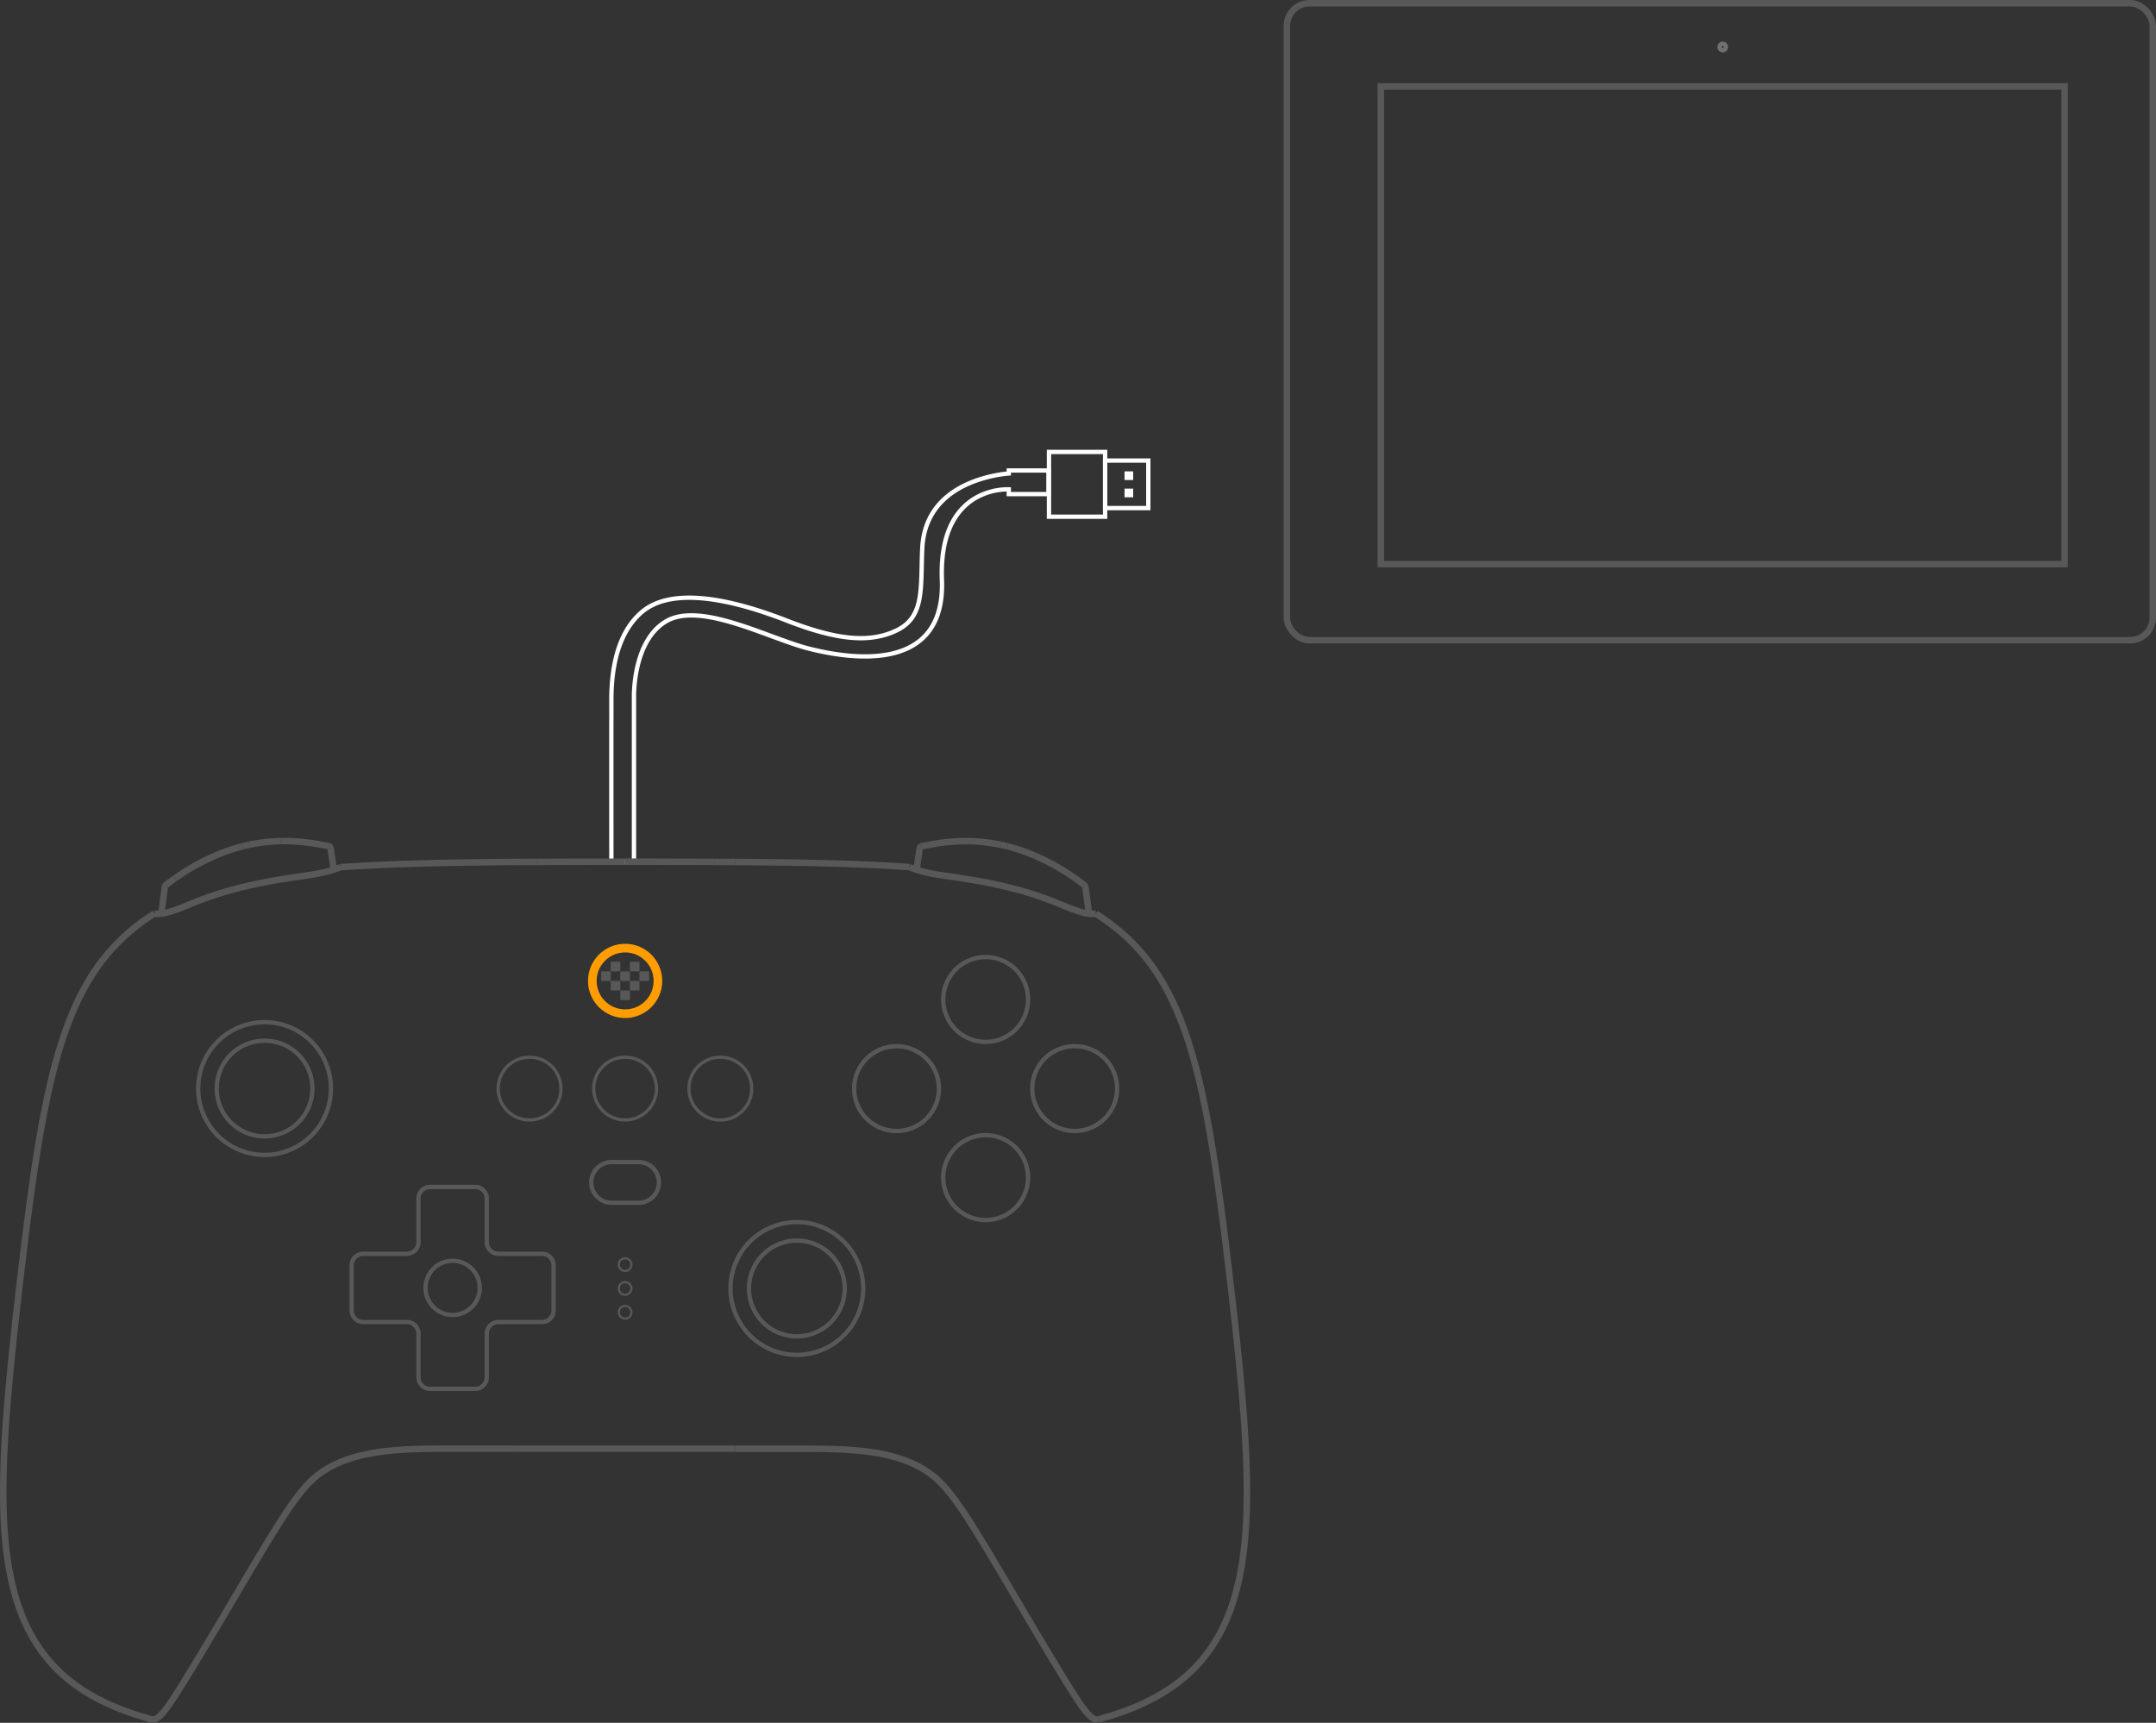 <svg xmlns="http://www.w3.org/2000/svg" width="499.221" height="398.936" viewBox="0 0 499.221 398.936">
  <rect x="0" y="0" width="499.221" height="398.936" fill="#333333" stroke="none"/>
  <g id="组_1" data-name="组 1" transform="translate(-511.279 -38)">
    <g id="组_4" data-name="组 4" transform="translate(552.978 -148)">
      <g id="组_1-2" data-name="组 1" transform="translate(-304 -690)">
        <g id="组_4-2" data-name="组 4" transform="translate(-314.434 341.449)">
          <g id="组_2" data-name="组 2" transform="translate(-2.364 11)">
            <g id="组_1-3" data-name="组 1" transform="translate(720.384 627.702)">
              <path id="联合_1" data-name="联合 1" d="M.275,90.651s-.008-29.064,0-33.992c0-.873,0-2.255,0-3.85C.347,41.1,4.089,35.765,6.849,33.2s10.327-7.669,33.987,1.536c11.12,4.326,19,5.445,25.524,2.277s5.475-9.819,5.9-18.942C72.813,6.325,82.58,2.477,89.03,1.159A28.879,28.879,0,0,1,92.3.686V0h9.188V5.466H92.3v-1.1c-1.449-.055-16.3-.1-15.486,20.963.857,22.145-21.883,18.2-30.956,15.876S20.929,30.263,12.987,34.9,5.509,52.811,5.509,52.811v37.84Z" transform="translate(0 4.798)" fill="none" stroke="#fff" stroke-width="1"/>
              <g id="矩形_275" data-name="矩形 275" transform="translate(114.103 2)">
                <path id="路径_3" data-name="路径 3" d="M273.75,140.9v12h-11v-12Z" transform="translate(-262.75 -140.901)" fill="none"/>
                <path id="路径_4" data-name="路径 4" d="M273.25,141.4v11h-10v-11Z" transform="translate(-262.75 -140.901)" fill="none" stroke="#fff" stroke-width="1"/>
              </g>
              <g id="矩形_276" data-name="矩形 276" transform="translate(101.103)">
                <path id="路径_5" data-name="路径 5" d="M263.75,138.9v16h-14v-16Z" transform="translate(-249.75 -138.901)" fill="none"/>
                <path id="路径_6" data-name="路径 6" d="M263.25,139.4v15h-13v-15Z" transform="translate(-249.75 -138.901)" fill="none" stroke="#fff" stroke-width="1"/>
              </g>
            </g>
            <path id="矩形_278" data-name="矩形 278" d="M267.75,143.9h2v2h-2Z" transform="translate(571.736 488.801)" fill="#fff"/>
            <path id="矩形_279" data-name="矩形 279" d="M267.75,147.9h2v2h-2Z" transform="translate(571.736 488.801)" fill="#fff"/>
          </g>
        </g>
        <g id="组_22" data-name="组 22" transform="translate(263.06 1070.751)">
          <circle id="椭圆_1" data-name="椭圆 1" cx="11.085" cy="11.085" r="11.085" transform="translate(49.417 46.224)" fill="rgba(0,0,0,0)" stroke="#595858" stroke-miterlimit="22.926" stroke-width="1"/>
          <path id="路径_3-2" data-name="路径 3" d="M411.206,160.723a15.368,15.368,0,1,1-15.369,15.368,15.368,15.368,0,0,1,15.369-15.368Z" transform="translate(-350.704 -118.782)" fill="rgba(0,0,0,0)" stroke="#595858" stroke-miterlimit="22.926" stroke-width="1"/>
          <path id="路径_4-2" data-name="路径 4" d="M467.253,184.65a11.085,11.085,0,1,1-11.085,11.085,11.085,11.085,0,0,1,11.085-11.085Z" transform="translate(-283.501 -92.129)" fill="rgba(0,0,0,0)" stroke="#595858" stroke-miterlimit="22.926" stroke-width="1"/>
          <path id="路径_5-2" data-name="路径 5" d="M469.51,182.624a15.368,15.368,0,1,1-15.368,15.368,15.368,15.368,0,0,1,15.368-15.368Z" transform="translate(-285.758 -94.385)" fill="rgba(0,0,0,0)" stroke="#595858" stroke-miterlimit="22.926" stroke-width="1"/>
          <path id="路径_6-2" data-name="路径 6" d="M443.369,186.588a1.462,1.462,0,1,1-1.034.428,1.462,1.462,0,0,1,1.034-.428Z" transform="translate(-299.387 -89.97)" fill="rgba(0,0,0,0)" stroke="#595858" stroke-miterlimit="22.926" stroke-width="0.5"/>
          <path id="路径_7" data-name="路径 7" d="M443.369,189.2a1.462,1.462,0,1,1-1.463,1.462,1.462,1.462,0,0,1,1.463-1.462Z" transform="translate(-299.387 -87.06)" fill="rgba(0,0,0,0)" stroke="#595858" stroke-miterlimit="22.926" stroke-width="0.5"/>
          <path id="路径_8" data-name="路径 8" d="M443.369,191.811a1.462,1.462,0,1,1-1.034.428,1.462,1.462,0,0,1,1.034-.428Z" transform="translate(-299.387 -84.152)" fill="rgba(0,0,0,0)" stroke="#595858" stroke-miterlimit="22.926" stroke-width="0.5"/>
          <path id="路径_9" data-name="路径 9" d="M456.715,210.056a2.693,2.693,0,0,0,2.685-2.685V196.928a2.693,2.693,0,0,0-2.685-2.684h-10.1a2.693,2.693,0,0,1-2.685-2.685v-10.1a2.693,2.693,0,0,0-2.685-2.685H430.8a2.693,2.693,0,0,0-2.685,2.685v10.1a2.693,2.693,0,0,1-2.685,2.685h-10.1a2.693,2.693,0,0,0-2.685,2.684V207.37a2.693,2.693,0,0,0,2.685,2.685m0,0h10.1a2.693,2.693,0,0,1,2.685,2.686v10.1a2.693,2.693,0,0,0,2.685,2.685h10.444a2.693,2.693,0,0,0,2.685-2.686v-10.1a2.693,2.693,0,0,1,2.685-2.685h10.1" transform="translate(-331.978 -98.674)" fill="rgba(0,0,0,0)" stroke="#595858" stroke-miterlimit="22.926" stroke-width="1"/>
          <path id="路径_10" data-name="路径 10" d="M427.013,186.864a6.274,6.274,0,1,1-6.274,6.274,6.274,6.274,0,0,1,6.274-6.274Z" transform="translate(-322.965 -89.663)" fill="rgba(0,0,0,0)" stroke="#595858" stroke-miterlimit="22.926" stroke-width="1"/>
          <path id="路径_11" data-name="路径 11" d="M490.8,143.612l-.158-.067c-.165-.07-.356-.149-.541-.224l-.579-.23c-.2-.078-.406-.156-.586-.224a42.261,42.261,0,0,0-4.458-1.4" transform="translate(-251.96 -140.232)" fill="rgba(0,0,0,0)" stroke="#595858" stroke-linejoin="bevel" stroke-width="1.5"/>
          <path id="路径_12" data-name="路径 12" d="M397.732,143.6l.158-.067c.165-.07.356-.149.541-.224s.376-.151.579-.23.406-.156.586-.224a42.089,42.089,0,0,1,4.458-1.4" transform="translate(-348.594 -140.241)" fill="rgba(0,0,0,0)" stroke="#595858" stroke-linejoin="bevel" stroke-width="1.5"/>
          <path id="路径_13" data-name="路径 13" d="M411.08,146.621c-.02-.133-.041-.269-.061-.406-.116-.766-.242-1.6-.371-2.455-.061-.407-.123-.821-.186-1.239q-.062-.416-.124-.836" transform="translate(-334.551 -139.996)" fill="rgba(0,0,0,0)" stroke="#595858" stroke-linejoin="bevel" stroke-width="1.5"/>
          <path id="路径_15" data-name="路径 15" d="M391.056,154.491c.037,0,.1.01.208.02s.239.026.431.032h.336c.129,0,.279-.011.449-.028s.371-.043.605-.082.5-.093.827-.172.7-.186,1.145-.327.97-.321,1.568-.549c.3-.113.628-.244.979-.388l1.1-.453c.754-.312,1.48-.609,2.273-.919s1.639-.626,2.427-.9,1.589-.548,2.407-.807q2.454-.778,5.108-1.443,2.693-.672,5.6-1.234c1.942-.371,3.964-.715,6.044-1.031q.788-.119,1.588-.235l1.6-.231c.531-.076,1.06-.154,1.548-.229s.923-.149,1.284-.215.683-.131.967-.19.535-.115.761-.168c.452-.106.811-.2,1.114-.279s.557-.158.772-.225.4-.126.565-.186c.325-.109.557-.194.743-.265l.423-.162c.1-.038.169-.065.213-.078" transform="translate(-356.03 -137.694)" fill="rgba(0,0,0,0)" stroke="#595858" stroke-linejoin="bevel" stroke-width="1.5"/>
          <line id="直线_1" data-name="直线 1" x1="0.001" transform="translate(78.116 6.051)" fill="none" stroke="#595858" stroke-linejoin="bevel" stroke-width="1.5"/>
          <path id="路径_16" data-name="路径 16" d="M392.624,145.932l-.007.059-.02.151-.016.115c-.03.214-.058.427-.086.638l-.007.055-.016.115c-.063.464-.125.929-.186,1.383l-.015.109-.018.133c-.081.593-.161,1.179-.237,1.741l-.01.073-.033.25q-.031.217-.059.43c-.042.3-.083.6-.122.882" transform="translate(-355.215 -135.258)" fill="rgba(0,0,0,0)" stroke="#595858" stroke-linejoin="bevel" stroke-width="1.5"/>
          <path id="路径_17" data-name="路径 17" d="M401.442,141.726c.152-.033.409-.081.717-.137.435-.077.971-.168,1.452-.241a38.3,38.3,0,0,1,5.146-.464" transform="translate(-344.462 -140.879)" fill="rgba(0,0,0,0)" stroke="#595858" stroke-linejoin="bevel" stroke-width="1.5"/>
          <path id="路径_18" data-name="路径 18" d="M410.581,141.942a.489.489,0,0,0-.012-.06l-.017-.058-.027-.062a.58.58,0,0,0-.143-.186.59.59,0,0,0-.262-.131" transform="translate(-334.795 -140.256)" fill="rgba(0,0,0,0)" stroke="#595858" stroke-linejoin="bevel" stroke-width="1.5"/>
          <path id="路径_19" data-name="路径 19" d="M392.451,145.688a.616.616,0,0,0-.131.137.685.685,0,0,0-.067.118.63.63,0,0,0-.025.066.972.972,0,0,0-.039.165v.03" transform="translate(-354.775 -135.53)" fill="rgba(0,0,0,0)" stroke="#595858" stroke-linejoin="bevel" stroke-width="1.5"/>
          <path id="路径_20" data-name="路径 20" d="M402.236,141.284l-.836.186q-.339.081-.676.167" transform="translate(-345.264 -140.436)" fill="rgba(0,0,0,0)" stroke="#595858" stroke-linejoin="bevel" stroke-width="1.5"/>
          <path id="路径_21" data-name="路径 21" d="M394.372,144.969q-1.061.743-2.062,1.519" transform="translate(-354.634 -136.331)" fill="rgba(0,0,0,0)" stroke="#595858" stroke-linejoin="bevel" stroke-width="1.5"/>
          <path id="路径_22" data-name="路径 22" d="M402.685,142.474c-1.136.485-2.258,1.022-3.354,1.589q-1.707.891-3.343,1.9-1.393.859-2.7,1.785" transform="translate(-353.546 -139.111)" fill="rgba(0,0,0,0)" stroke="#595858" stroke-linejoin="bevel" stroke-width="1.5"/>
          <path id="路径_23" data-name="路径 23" d="M415.932,142.071c-.825-.177-1.672-.345-2.507-.488-1.086-.186-2.191-.344-3.293-.46q-1.68-.176-3.374-.226-.929-.025-1.857-.007" transform="translate(-340.606 -140.882)" fill="rgba(0,0,0,0)" stroke="#595858" stroke-linejoin="bevel" stroke-width="1.5"/>
          <path id="路径_24" data-name="路径 24" d="M392.281,146.008a.834.834,0,0,1,.02-.093" transform="translate(-354.666 -135.279)" fill="rgba(0,0,0,0)" stroke="#595858" stroke-linejoin="bevel" stroke-width="1.5"/>
          <path id="路径_25" data-name="路径 25" d="M391.058,148.829h0" transform="translate(-356.032 -132.032)" fill="rgba(0,0,0,0)" stroke="#595858" stroke-linejoin="bevel" stroke-width="1.5"/>
          <path id="路径_26" data-name="路径 26" d="M435.962,164.563a7.269,7.269,0,1,1-7.269,7.269,7.269,7.269,0,0,1,7.269-7.269Z" transform="translate(-314.105 -114.505)" fill="rgba(0,0,0,0)" stroke="#595858" stroke-miterlimit="22.926" stroke-width="0.75"/>
          <path id="路径_27" data-name="路径 27" d="M446.43,164.563a7.269,7.269,0,1,1-7.269,7.269,7.269,7.269,0,0,1,7.269-7.269Z" transform="translate(-302.446 -114.505)" fill="rgba(0,0,0,0)" stroke="#595858" stroke-miterlimit="22.926" stroke-width="0.75"/>
          <path id="路径_28" data-name="路径 28" d="M456.859,164.563a7.269,7.269,0,1,1-7.269,7.269A7.269,7.269,0,0,1,456.859,164.563Z" transform="translate(-290.827 -114.505)" fill="rgba(0,0,0,0)" stroke="#595858" stroke-miterlimit="22.926" stroke-width="0.75"/>
          <path id="路径_29" data-name="路径 29" d="M443.607,176.049h6.237a4.716,4.716,0,1,1,0,9.432h-6.237a4.716,4.716,0,1,1,0-9.432Z" transform="translate(-302.745 -101.71)" fill="rgba(0,0,0,0)" stroke="#595858" stroke-miterlimit="22.926" stroke-width="1"/>
          <path id="路径_30" data-name="路径 30" d="M474.515,146.628c.02-.133.041-.269.061-.406.116-.766.242-1.6.371-2.455.061-.407.123-.821.186-1.239l.124-.836" transform="translate(-263.063 -139.985)" fill="rgba(0,0,0,0)" stroke="#595858" stroke-linejoin="bevel" stroke-width="1.5"/>
          <path id="路径_32" data-name="路径 32" d="M538.787,270.134a1.58,1.58,0,0,1-.472.033,1.857,1.857,0,0,1-.521-.146l-.087-.04-.079-.041c-.032-.016-.06-.033-.087-.047a4.308,4.308,0,0,1-.737-.557,10.969,10.969,0,0,1-1.114-1.22c-.076-.093-.153-.193-.23-.293l-.136-.176-.123-.163-.261-.355-.213-.3-.106-.15c-.093-.137-.193-.279-.291-.421l-.031-.045q-.324-.475-.658-.984l-.123-.186q-.273-.418-.553-.858c-.121-.186-.242-.382-.365-.576l-.33-.526q-.352-.564-.716-1.151t-.736-1.193l-.434-.706-.428-.7-.67-1.1-.23-.381q-.672-1.106-1.368-2.261l-.123-.2-.7-1.164-.836-1.393c-.042-.072-.084-.142-.127-.213l-.721-1.207q-.267-.45-.538-.9l-.322-.543-.262-.442-.609-1.022-.386-.65-.5-.836-.55-.929-1.1-1.867-.145-.247-1.016-1.722-.822-1.393-.479-.813L517.244,238l-.186-.308-1.224-2.068q-.613-1.035-1.234-2.077l-.16-.268q-.371-.626-.751-1.256l-.495-.825-.279-.464-.8-1.319-.446-.73q-.186-.31-.38-.621l-.348-.566q-.411-.665-.827-1.331l-.557-.89q-.453-.716-.915-1.43l-.126-.2q-.408-.628-.825-1.254t-.836-1.24l-.153-.223q-.512-.737-1.042-1.466-.279-.383-.564-.76-.266-.352-.539-.7c-.382-.485-.775-.964-1.181-1.432l-.193-.221q-.527-.6-1.092-1.16-.517-.515-1.068-.995-.145-.126-.293-.248l-.067-.056q-.114-.095-.231-.186-.3-.24-.61-.464c-.157-.115-.317-.229-.478-.34-.1-.068-.2-.134-.294-.2q-.25-.166-.5-.326-.65-.4-1.32-.766-.693-.371-1.41-.7c-.22-.1-.443-.2-.666-.293-.752-.319-1.521-.6-2.3-.857q-.446-.146-.9-.279-1.016-.3-2.05-.538-.371-.086-.743-.165-.984-.208-1.98-.371l-.351-.057-.234-.036c-1.56-.239-3.134-.409-4.71-.529q-.65-.05-1.3-.093-.568-.035-1.136-.063-.971-.048-1.942-.08c-1.067-.034-2.136-.057-3.2-.071h-.16l-.567-.007h-.4q-1.471-.012-2.942-.012H454.672" transform="translate(-285.166 -66.737)" fill="rgba(0,0,0,0)" stroke="#595858" stroke-linejoin="bevel" stroke-width="1.5"/>
          <path id="路径_33" data-name="路径 33" d="M494.147,148.837l.474.3.118.075.118.076.118.076.117.076q.472.307.936.627.929.638,1.82,1.317.446.34.883.69t.868.713c.143.12.285.242.426.364l.054.045.053.046.106.093.211.186q.421.371.836.755.2.191.408.385t.4.391l.4.4q.2.2.393.4l.2.2.194.2.383.41q.38.412.75.836t.73.853c.12.144.239.289.358.433l.176.219.045.055.044.055.087.11.087.111.043.055.044.055.172.22q.171.22.339.444.337.447.663.9.355.494.7.995t.669,1.01l.163.255.081.128.04.064.04.064q.161.256.318.514.314.515.615,1.035.6,1.047,1.161,2.116t1.068,2.162q1.022,2.18,1.888,4.425t1.608,4.529q.486,1.492.924,3t.836,3.017q.8,3.012,1.457,6.049.336,1.533.65,3.069t.6,3.092c.379,2.024.734,4.06,1.067,6.088q.35,2.129.673,4.26.317,2.077.611,4.153.306,2.141.594,4.281.279,2.086.551,4.17.279,2.122.539,4.242.262,2.1.515,4.2c.339,2.8.67,5.615.991,8.408q.141,1.226.279,2.45t.279,2.443q.137,1.227.271,2.454.034.306.067.612l.067.612.032.306.008.077.008.075.017.153c.022.2.044.406.066.61l.13,1.221.065.612c.011.1.021.2.032.306l.016.153.007.077.008.076q.127,1.221.252,2.441l.123,1.222q.031.306.06.611t.06.61l.118,1.221.03.3q.013.15.03.3.028.3.058.61l.113,1.22q.028.306.055.61l.056.612q.109,1.221.212,2.441.051.608.1,1.217l.025.3c.007.1.016.2.024.306l.048.61q.047.609.093,1.218l.011.152.011.152.023.306.045.61q.093,1.222.168,2.447l.15,2.434q.07,1.22.129,2.441.029.607.056,1.214c.018.4.034.814.05,1.22q.076,2.006.116,4.013.037,1.946.032,3.891-.007,1.961-.066,3.923t-.186,3.929q-.064.983-.146,1.963-.041.489-.087.977t-.1.978c-.137,1.306-.3,2.612-.505,3.91s-.431,2.58-.7,3.858-.589,2.564-.946,3.832q-.38,1.333-.836,2.647t-.987,2.6q-.267.64-.557,1.271t-.6,1.258q-.623,1.246-1.336,2.45t-1.521,2.35q-.406.575-.836,1.133t-.879,1.1q-.453.543-.929,1.068-.237.261-.478.517l-.122.128-.123.127q-.123.128-.248.254-.248.253-.5.5l-.127.124-.128.123-.257.244q-.516.486-1.055.951-1.057.916-2.184,1.75l-.141.1-.142.1-.284.2-.143.1-.143.1-.287.2q-.579.4-1.172.775l-.6.371q-.3.186-.6.362-.607.358-1.227.7-1.238.678-2.515,1.281-.637.3-1.283.586-.324.143-.65.279l-.65.272q-1.308.537-2.641,1.011c-1.777.635-3.587,1.193-5.41,1.689" transform="translate(-241.194 -132.022)" fill="rgba(0,0,0,0)" stroke="#595858" stroke-linejoin="bevel" stroke-width="1.5"/>
          <path id="路径_34" data-name="路径 34" d="M454.682,143.18h.664l.667.006,1.33.012,1.327.013h.665l.665.007.658.007h.659l1.316.017.658.009.658.009.658.009h.329l.33.006,1.3.02h.652l.65.011,2.6.049.643.014.643.014,1.281.029,1.276.031.641.016h.32l.321.008q2.517.067,5.032.153l1.228.044,1.239.047q1.23.048,2.46.1,2.4.107,4.8.241,2.334.131,4.666.294" transform="translate(-285.155 -138.324)" fill="rgba(0,0,0,0)" stroke="#595858" stroke-linejoin="bevel" stroke-width="1.5"/>
          <path id="路径_35" data-name="路径 35" d="M516.852,154.5c-.037,0-.1.01-.208.02s-.239.026-.431.032h-.336c-.129,0-.279-.011-.449-.028s-.371-.042-.6-.082-.5-.093-.827-.172-.7-.186-1.145-.327-.97-.322-1.568-.549c-.3-.113-.628-.244-.979-.388l-1.1-.453c-.754-.312-1.48-.609-2.273-.919s-1.64-.626-2.427-.9-1.589-.548-2.407-.807q-2.454-.778-5.108-1.443-2.693-.673-5.6-1.234c-1.942-.371-3.964-.715-6.044-1.031q-.788-.119-1.588-.235l-1.6-.233c-.531-.076-1.06-.154-1.548-.229s-.923-.149-1.285-.215-.683-.131-.967-.19-.535-.115-.762-.168c-.452-.106-.81-.2-1.114-.279s-.557-.158-.772-.225-.4-.126-.565-.186c-.325-.109-.557-.194-.743-.265l-.423-.162c-.1-.039-.169-.064-.213-.078" transform="translate(-263.9 -137.684)" fill="rgba(0,0,0,0)" stroke="#595858" stroke-linejoin="bevel" stroke-width="1.5"/>
          <line id="直线_2" data-name="直线 2" transform="translate(209.861 6.07)" fill="none" stroke="#595858" stroke-linejoin="bevel" stroke-width="1.5"/>
          <path id="路径_36" data-name="路径 36" d="M492.927,272.743H477.362q-1.47,0-2.942.011h-.4l-.567.007h-.16q-1.6.02-3.2.07-.971.03-1.942.078-.569.029-1.137.063c-.433.026-.865.055-1.3.093-1.579.121-3.149.29-4.71.528l-.234.036-.35.057q-.995.164-1.979.371c-.25.052-.5.108-.743.165q-1.033.239-2.05.536-.45.131-.9.279-1.169.382-2.3.856c-.225.093-.447.192-.667.293q-.718.328-1.41.7-.673.361-1.32.765-.254.16-.5.325l-.3.2q-.242.168-.479.341c-.206.151-.41.307-.609.464l-.231.186-.067.054c-.1.083-.2.165-.292.248-.371.319-.724.65-1.069,1-.377.371-.743.763-1.092,1.159l-.194.222c-.408.464-.8.946-1.181,1.432-.186.231-.362.464-.54.7q-.285.379-.565.76-.532.728-1.043,1.467l-.153.222q-.424.618-.836,1.241t-.825,1.254l-.126.2q-.464.715-.916,1.431l-.557.89q-.419.666-.828,1.33-.176.279-.349.566-.191.309-.381.62c-.149.243-.3.487-.445.73l-.8,1.318-.279.464-.5.823q-.378.63-.751,1.256l-.16.267q-.622,1.041-1.234,2.075l-1.225,2.069-.186.308-1.214,2.055-.478.812-.822,1.393-1.016,1.723-.145.246-1.1,1.867q-.279.464-.55.929c-.167.279-.332.557-.5.836l-.385.65-.609,1.022-.263.442-.322.541-.538.9-.721,1.207-.127.213-.836,1.393q-.351.587-.7,1.164l-.123.2q-.7,1.155-1.369,2.262c-.077.127-.152.254-.23.38l-.67,1.1c-.143.236-.286.464-.428.7s-.29.471-.433.7q-.371.607-.737,1.193t-.716,1.15l-.332.527c-.123.194-.244.386-.365.575q-.279.438-.553.857c-.041.064-.082.127-.124.186q-.332.509-.658.983l-.031.046q-.147.215-.292.421l-.1.15-.213.3c-.088.122-.175.241-.262.357l-.124.163c-.044.059-.093.117-.135.176l-.231.293a10.8,10.8,0,0,1-1.114,1.22,4.371,4.371,0,0,1-.735.557l-.087.048c-.026.015-.053.027-.081.041l-.086.04a1.823,1.823,0,0,1-.521.145,2.1,2.1,0,0,1-.846-.136q-1.363-.379-2.713-.806-1.31-.416-2.6-.883-1.258-.456-2.494-.967-.4-.166-.8-.339-.8-.345-1.583-.715-1.154-.545-2.276-1.148-.307-.165-.611-.335-.787-.439-1.555-.911-1.048-.644-2.055-1.349-.288-.2-.572-.41-.7-.51-1.371-1.048-.943-.756-1.831-1.571-.293-.269-.58-.544-.582-.557-1.139-1.146-.836-.881-1.6-1.816-.279-.334-.541-.676-.489-.624-.948-1.27-.724-1.021-1.374-2.082c-.137-.225-.273-.452-.406-.68q-.444-.762-.853-1.544-.609-1.17-1.14-2.375-.093-.2-.178-.41-.45-1.051-.843-2.125l-.045-.121q-.412-1.137-.767-2.291c-.03-.093-.059-.194-.093-.292q-.3-1.008-.566-2.024-.11-.425-.214-.852-.186-.743-.343-1.493-.168-.779-.317-1.558-.306-1.608-.54-3.228-.122-.836-.226-1.679-.106-.862-.2-1.725-.069-.665-.127-1.33c-.013-.147-.026-.293-.038-.44q-.076-.906-.136-1.814-.123-1.878-.186-3.761-.059-1.807-.072-3.617v-.308c-.014-2.76.044-5.523.151-8.286q.02-.533.044-1.064.07-1.631.162-3.261.123-2.209.279-4.421.069-.993.144-1.984.093-1.255.2-2.507.186-2.27.394-4.543.12-1.309.245-2.619l.186-1.95q.226-2.282.464-4.567.166-1.579.338-3.165.074-.688.15-1.376.246-2.244.5-4.489.25-2.207.506-4.415.251-2.161.508-4.323.288-2.415.584-4.823.214-1.739.434-3.48.4-3.133.815-6.272.1-.743.2-1.492.493-3.612,1.035-7.225.08-.527.162-1.055.434-2.826.915-5.649.354-2.064.743-4.127.2-1.04.4-2.077.566-2.87,1.22-5.731.223-.968.458-1.933l.186-.763q.324-1.3.675-2.59.339-1.248.7-2.49.355-1.2.743-2.393.223-.69.456-1.378.157-.464.319-.924.391-1.114.813-2.215.812-2.115,1.754-4.179.457-.994.948-1.974.483-.958,1-1.9t1.058-1.829q.2-.338.413-.67.345-.55.7-1.09,1.14-1.713,2.428-3.325,1.276-1.592,2.693-3.065.217-.226.437-.448.5-.5,1.011-.99.743-.7,1.517-1.376.606-.525,1.232-1.028.988-.8,2.02-1.534t2.1-1.42l.582-.371" transform="translate(-374.49 -132.039)" fill="rgba(0,0,0,0)" stroke="#595858" stroke-linejoin="bevel" stroke-width="1.5"/>
          <path id="路径_37" data-name="路径 37" d="M411.441,144.392q1.28-.093,2.56-.17,1.748-.108,3.5-.2,1.784-.093,3.57-.171l.222-.01q1.707-.073,3.415-.136,1.848-.068,3.7-.123,1.458-.044,2.916-.081l.836-.02q1.9-.048,3.8-.085,1.92-.039,3.841-.07l1.935-.03,1.944-.027,1.95-.024,1.959-.021q1.968-.02,3.935-.035c.093,0,5.315-.027,5.4-.029" transform="translate(-333.324 -138.342)" fill="rgba(0,0,0,0)" stroke="#595858" stroke-linejoin="bevel" stroke-width="1.5"/>
          <path id="路径_38" data-name="路径 38" d="M493.02,145.941l.007.059.02.151.016.115c.03.214.058.427.086.638l.007.055.016.115c.063.464.125.929.186,1.383l.015.109.018.133c.08.593.161,1.179.238,1.741l.01.073.033.25q.031.217.059.43c.042.3.083.6.122.882" transform="translate(-242.45 -135.249)" fill="rgba(0,0,0,0)" stroke="#595858" stroke-linejoin="bevel" stroke-width="1.5"/>
          <path id="路径_39" data-name="路径 39" d="M487.616,141.735c-.152-.032-.408-.081-.717-.137-.436-.077-.971-.168-1.452-.241a38.3,38.3,0,0,0-5.147-.464" transform="translate(-256.618 -140.87)" fill="rgba(0,0,0,0)" stroke="#595858" stroke-linejoin="bevel" stroke-width="1.5"/>
          <path id="路径_40" data-name="路径 40" d="M474.866,141.95a.521.521,0,0,1,.012-.06l.017-.058.027-.063a.578.578,0,0,1,.143-.186.59.59,0,0,1,.262-.131" transform="translate(-262.672 -140.248)" fill="rgba(0,0,0,0)" stroke="#595858" stroke-linejoin="bevel" stroke-width="1.5"/>
          <path id="路径_41" data-name="路径 41" d="M492.894,145.7a.613.613,0,0,1,.131.137.669.669,0,0,1,.067.118.631.631,0,0,1,.025.066.951.951,0,0,1,.039.165v.03" transform="translate(-242.59 -135.52)" fill="rgba(0,0,0,0)" stroke="#595858" stroke-linejoin="bevel" stroke-width="1.5"/>
          <path id="路径_42" data-name="路径 42" d="M483.765,141.293l.836.186q.339.081.677.167" transform="translate(-252.759 -140.426)" fill="rgba(0,0,0,0)" stroke="#595858" stroke-linejoin="bevel" stroke-width="1.5"/>
          <path id="路径_43" data-name="路径 43" d="M491.918,144.978q1.061.743,2.062,1.519" transform="translate(-243.677 -136.321)" fill="rgba(0,0,0,0)" stroke="#595858" stroke-linejoin="bevel" stroke-width="1.5"/>
          <path id="路径_44" data-name="路径 44" d="M487.472,142.482c1.136.485,2.258,1.022,3.354,1.589q1.707.89,3.343,1.9,1.393.859,2.7,1.785" transform="translate(-248.63 -139.102)" fill="rgba(0,0,0,0)" stroke="#595858" stroke-linejoin="bevel" stroke-width="1.5"/>
          <path id="路径_45" data-name="路径 45" d="M475.083,142.08c.825-.177,1.672-.345,2.507-.488,1.086-.186,2.19-.344,3.293-.46q1.68-.176,3.375-.226.929-.025,1.857-.007" transform="translate(-262.43 -140.873)" fill="rgba(0,0,0,0)" stroke="#595858" stroke-linejoin="bevel" stroke-width="1.5"/>
          <path id="路径_46" data-name="路径 46" d="M492.932,146.017a.738.738,0,0,0-.02-.093" transform="translate(-242.569 -135.269)" fill="rgba(0,0,0,0)" stroke="#595858" stroke-linejoin="bevel" stroke-width="1.5"/>
          <path id="路径_47" data-name="路径 47" d="M452.438,143.168h2.284l1.709.01" transform="translate(-287.655 -138.337)" fill="rgba(0,0,0,0)" stroke="#595858" stroke-linejoin="bevel" stroke-width="1.5"/>
          <path id="路径_48" data-name="路径 48" d="M452.252,143.167h.215" transform="translate(-287.863 -138.338)" fill="rgba(0,0,0,0)" stroke="#595858" stroke-linejoin="bevel" stroke-width="1.5"/>
          <path id="路径_49" data-name="路径 49" d="M481.585,207.45h-51.07" transform="translate(-312.078 -66.74)" fill="rgba(0,0,0,0)" stroke="#595858" stroke-linejoin="bevel" stroke-width="1.5"/>
          <path id="路径_50" data-name="路径 50" d="M455.078,143.183l-.752-.006" transform="translate(-285.552 -138.327)" fill="rgba(0,0,0,0)" stroke="#595858" stroke-linejoin="bevel" stroke-width="1.5"/>
          <path id="路径_51" data-name="路径 51" d="M494.147,148.837h0" transform="translate(-241.194 -132.022)" fill="rgba(0,0,0,0)" stroke="#595858" stroke-linejoin="bevel" stroke-width="1.5"/>
          <path id="路径_52" data-name="路径 52" d="M442.6,143.145c2.165,0,4.325,0,6.494.006,3.755.006,7.538.016,11.189.03H463" transform="translate(-298.612 -138.363)" fill="rgba(0,0,0,0)" stroke="#595858" stroke-linejoin="bevel" stroke-width="1.5"/>
          <path id="路径_53" data-name="路径 53" d="M432.953,143.186h1.425l1.976-.007,2-.007,2-.006,6.5-.012h6.5" transform="translate(-309.36 -138.364)" fill="rgba(0,0,0,0)" stroke="#595858" stroke-linejoin="bevel" stroke-width="1.5"/>
          <path id="路径_54" data-name="路径 54" d="M452.354,143.167h.177" transform="translate(-287.749 -138.338)" fill="rgba(0,0,0,0)" stroke="#595858" stroke-linejoin="bevel" stroke-width="1.5"/>
          <path id="路径_56" data-name="路径 56" d="M442.257,155.156h1.852a.186.186,0,0,1,.186.186V157.2a.186.186,0,0,1-.186.186h-1.852a.186.186,0,0,1-.186-.186v-1.857a.186.186,0,0,1,.186-.186" transform="translate(-299.199 -124.984)" fill="#595858"/>
          <path id="路径_57" data-name="路径 57" d="M440.159,155.156h1.852a.186.186,0,0,1,.186.186V157.2a.186.186,0,0,1-.186.186h-1.853a.186.186,0,0,1-.186-.186v-1.857a.186.186,0,0,1,.186-.186" transform="translate(-301.536 -124.984)" fill="#595858"/>
          <path id="路径_58" data-name="路径 58" d="M444.355,155.156h1.857a.186.186,0,0,1,.186.186V157.2a.186.186,0,0,1-.186.186h-1.857a.186.186,0,0,1-.186-.186v-1.857a.186.186,0,0,1,.186-.186" transform="translate(-296.862 -124.984)" fill="#595858"/>
          <path id="路径_59" data-name="路径 59" d="M441.208,156.2h1.852a.186.186,0,0,1,.186.186v1.852a.186.186,0,0,1-.186.186h-1.852a.186.186,0,0,1-.186-.186v-1.852a.186.186,0,0,1,.186-.186" transform="translate(-300.367 -123.816)" fill="#595858"/>
          <path id="路径_60" data-name="路径 60" d="M442.257,157.253h1.852a.186.186,0,0,1,.186.186v1.852a.186.186,0,0,1-.186.186h-1.852a.186.186,0,0,1-.186-.186v-1.855a.186.186,0,0,1,.186-.186" transform="translate(-299.199 -122.647)" fill="#595858"/>
          <path id="路径_61" data-name="路径 61" d="M443.306,156.2h1.852a.186.186,0,0,1,.186.186v1.852a.186.186,0,0,1-.186.186h-1.852a.186.186,0,0,1-.186-.186v-1.852a.186.186,0,0,1,.186-.186" transform="translate(-298.031 -123.816)" fill="#595858"/>
          <path id="路径_62" data-name="路径 62" d="M441.208,154.106h1.852a.186.186,0,0,1,.186.186v1.852a.186.186,0,0,1-.186.186h-1.852a.186.186,0,0,1-.186-.186v-1.857a.186.186,0,0,1,.186-.186" transform="translate(-300.367 -126.153)" fill="#595858"/>
          <path id="路径_63" data-name="路径 63" d="M443.306,154.106h1.852a.186.186,0,0,1,.186.186v1.852a.186.186,0,0,1-.186.186h-1.852a.186.186,0,0,1-.186-.186v-1.857a.186.186,0,0,1,.186-.186" transform="translate(-298.031 -126.153)" fill="#595858"/>
          <circle id="椭圆_3" data-name="椭圆 3" cx="7.596" cy="7.596" r="7.596" transform="translate(136.391 24.791)" fill="rgba(0,0,0,0)" stroke="#ff9d00" stroke-miterlimit="22.926" stroke-width="2"/>
          <path id="路径_64" data-name="路径 64" d="M487.267,153.592a9.822,9.822,0,1,1-9.822,9.822,9.822,9.822,0,0,1,9.822-9.822Z" transform="translate(-259.799 -126.726)" fill="rgba(0,0,0,0)" stroke="#595858" stroke-miterlimit="22.926" stroke-width="1"/>
          <path id="路径_65" data-name="路径 65" d="M497.022,163.35a9.822,9.822,0,1,1-9.822,9.822,9.822,9.822,0,0,1,9.822-9.822Z" transform="translate(-248.933 -115.856)" fill="rgba(0,0,0,0)" stroke="#595858" stroke-miterlimit="22.926" stroke-width="1"/>
          <circle id="椭圆_4" data-name="椭圆 4" cx="9.822" cy="9.822" r="9.822" transform="translate(197.011 47.505)" fill="rgba(0,0,0,0)" stroke="#595858" stroke-miterlimit="22.926" stroke-width="1"/>
          <path id="路径_66" data-name="路径 66" d="M487.267,173.1a9.821,9.821,0,1,1-9.822,9.821,9.821,9.821,0,0,1,9.822-9.821Z" transform="translate(-259.799 -104.989)" fill="rgba(0,0,0,0)" stroke="#595858" stroke-miterlimit="22.926" stroke-width="1"/>
          <path id="路径_116" data-name="路径 116" d="M482.037,157.488v-.008" transform="translate(-254.69 -122.394)" fill="rgba(0,0,0,0)" stroke="#595858" stroke-linejoin="bevel" stroke-width="1.5"/>
        </g>
      </g>
    </g>
    <g id="组_25" data-name="组 25" transform="translate(1252 -236)">
      <g id="组_45" data-name="组 45" transform="translate(-627.5 572)">
        <g id="组_44" data-name="组 44" transform="translate(-1694 -1048)">
          <g id="矩形_98" data-name="矩形 98" transform="translate(1878 750)" fill="none" stroke="#595858" stroke-width="1.5">
            <rect width="202" height="149" rx="6" stroke="none"/>
            <rect x="0.75" y="0.75" width="200.5" height="147.5" rx="5.25" fill="none"/>
          </g>
          <g id="路径_1076" data-name="路径 1076" transform="translate(1899.757 769.247)">
            <path id="路径_364" data-name="路径 364" d="M0,0H159.83V112.132H0Z" fill="none"/>
            <path id="路径_365" data-name="路径 365" d="M1.5,1.5V110.632H158.33V1.5H1.5M0,0H159.83V112.132H0Z" fill="#595858"/>
          </g>
          <g id="椭圆_12" data-name="椭圆 12" transform="translate(1978.417 759.623)" fill="none" stroke="#707070" stroke-width="1.5">
            <circle cx="1.255" cy="1.255" r="1.255" stroke="none"/>
            <circle cx="1.255" cy="1.255" r="0.505" fill="none"/>
          </g>
        </g>
      </g>
    </g>
  </g>
</svg>
